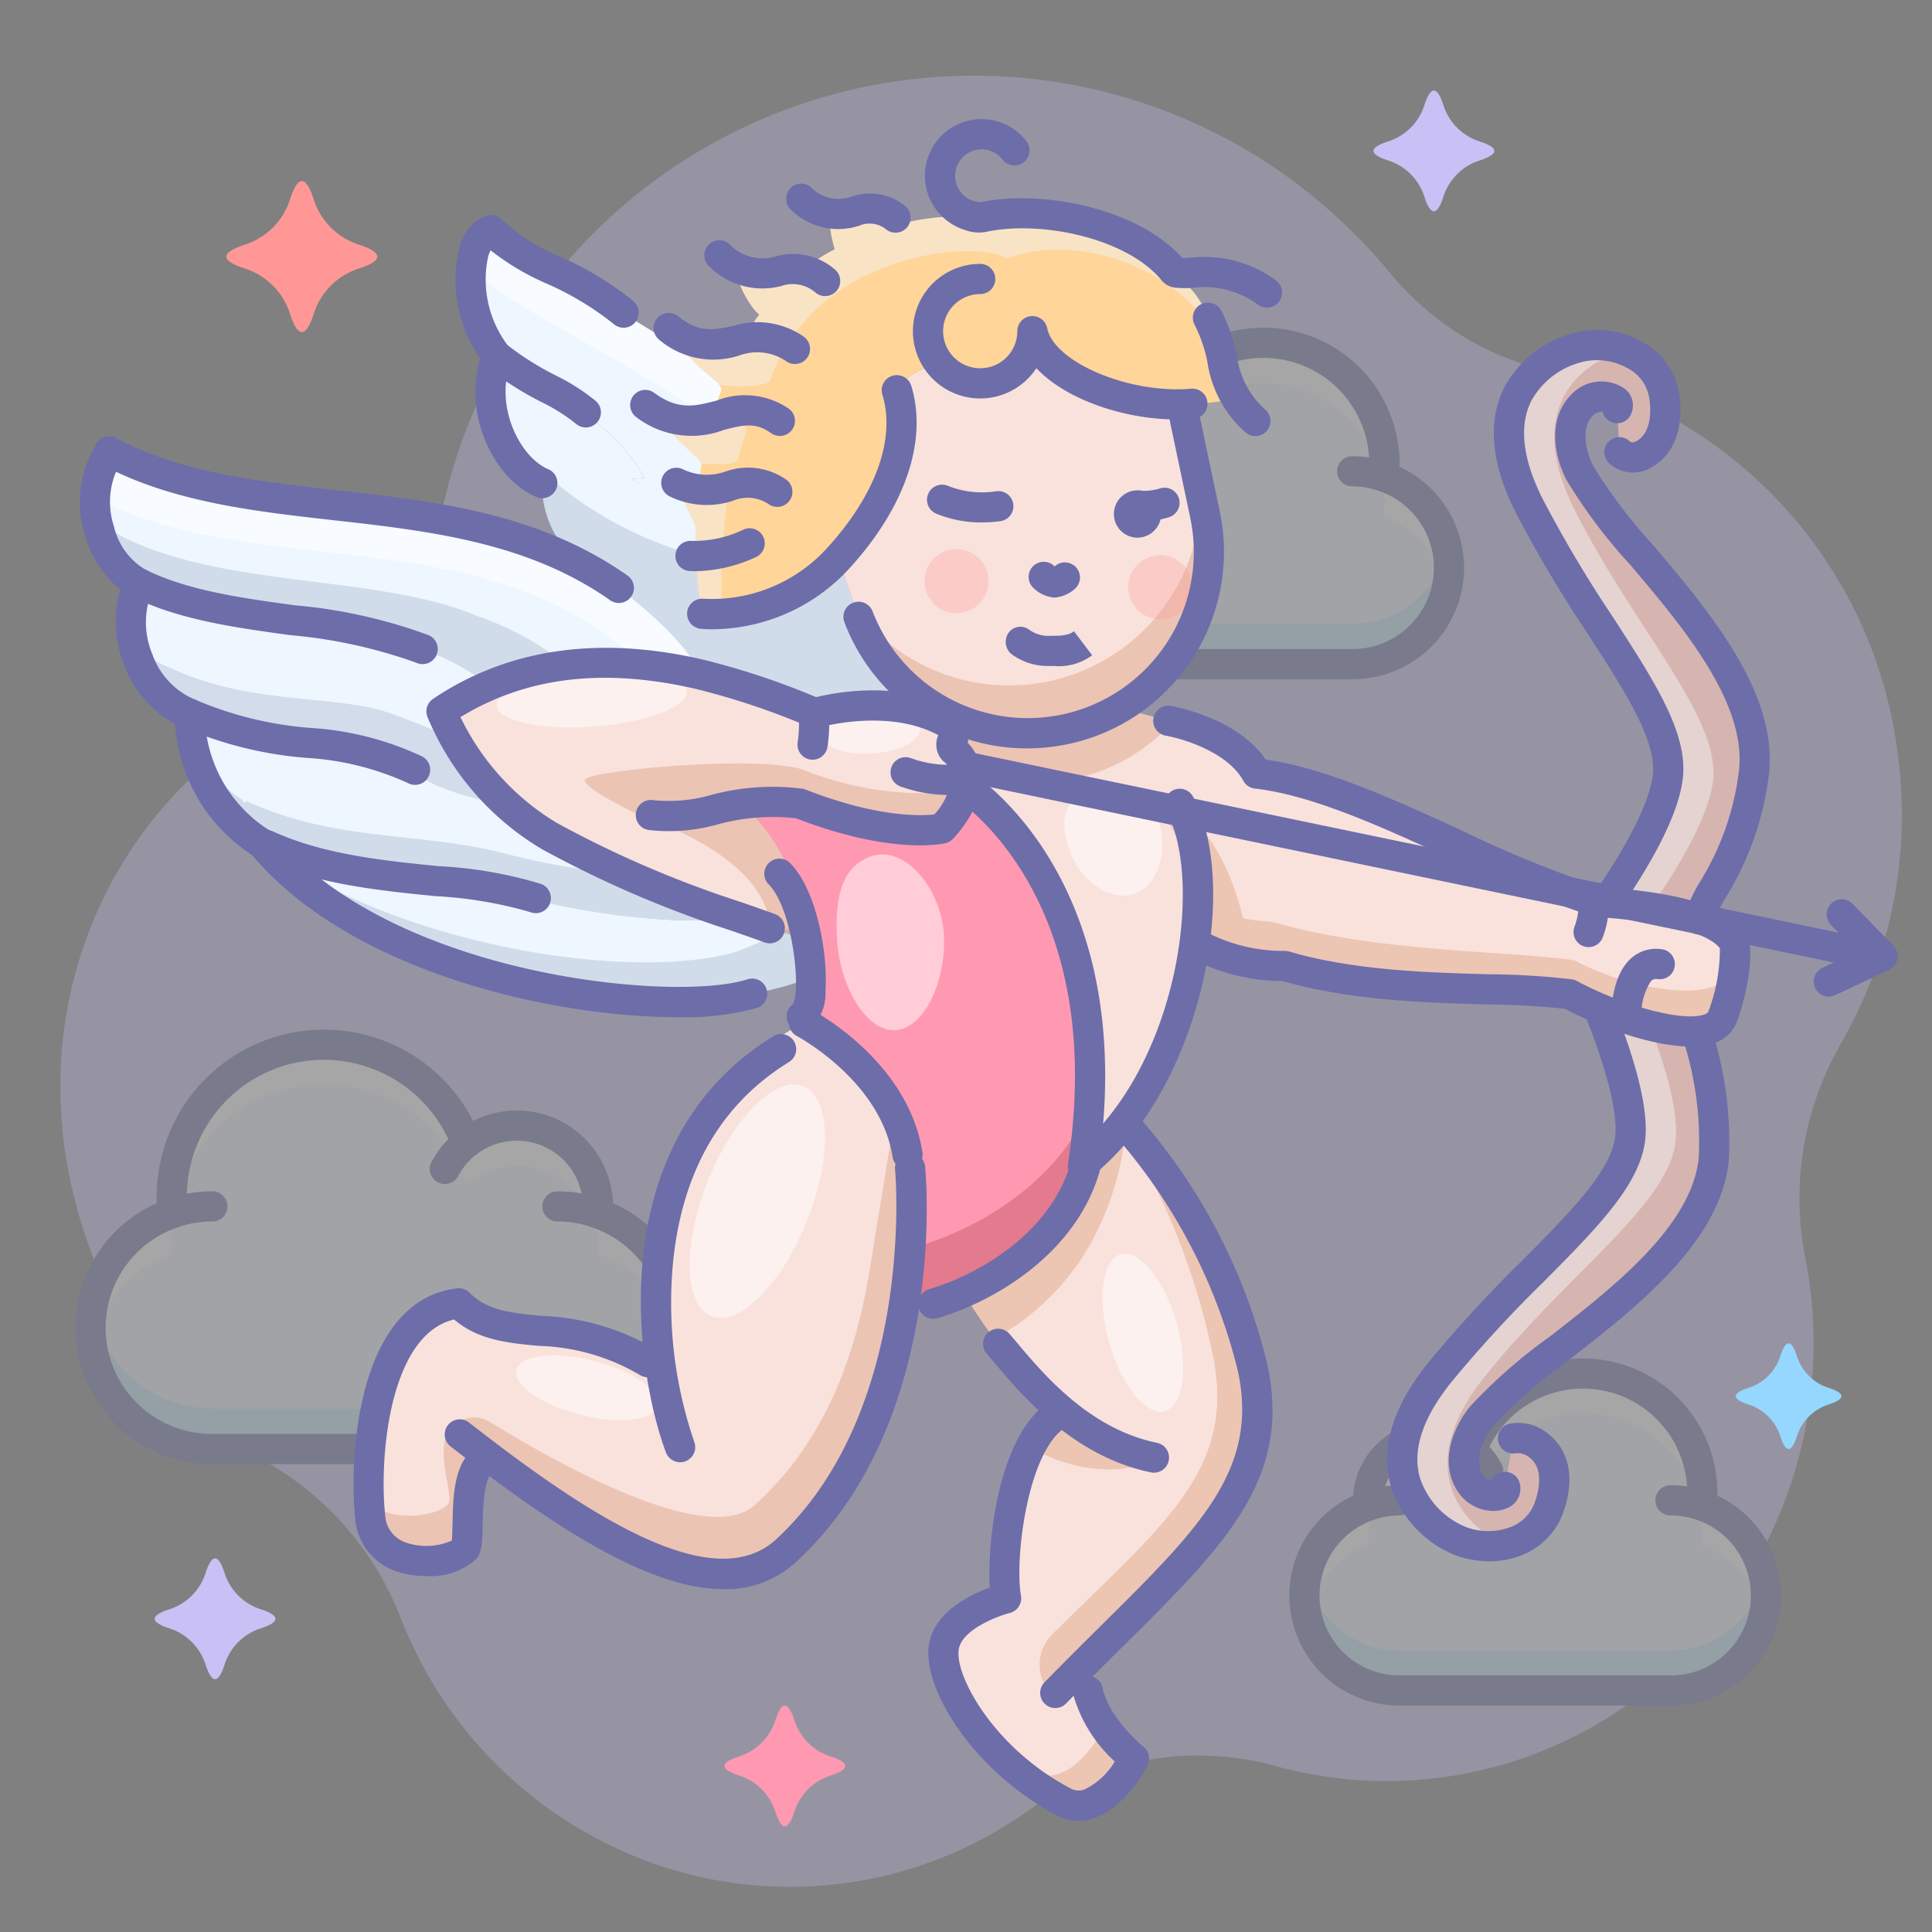<?xml version="1.0" ?><svg data-name="012" height="128" id="_012" viewBox="0 0 128 128" width="128" xmlns="http://www.w3.org/2000/svg"><rect x="0" y="0" width="128" height="128" fill="#808080" stroke="none"/><title/><g style="opacity:0.3"><path d="M125.693,49.663a29.703,29.703,0,0,0-22.945-25.045,19.136,19.136,0,0,1-10.669-6.548A36.508,36.508,0,0,0,83.235,10.331a35.62,35.62,0,0,0-46.365,7.839,37.329,37.329,0,0,0-7.497,15.271A20.928,20.928,0,0,1,18.754,47.114C4.933,54.473-1.992,73.573,10.606,91.497a16.261,16.261,0,0,0,6.199,4.909,20.395,20.395,0,0,1,9.778,10.876,28.005,28.005,0,0,0,17.893,16.566,27.197,27.197,0,0,0,23.703-3.929,19.188,19.188,0,0,1,16.223-2.943,27.692,27.692,0,0,0,24.259-4.654,29.364,29.364,0,0,0,10.911-29.138,20.501,20.501,0,0,1,2.449-14.132A30.45,30.45,0,0,0,125.693,49.663Z" style="fill:#c9c1f5"/><path d="M11.445,80.372a10.082,10.082,0,0,1,19.456-4.637,5.38,5.38,0,0,1,8.72,4.194c0,.155-.01.307-.023.459A8.027,8.027,0,0,1,36.931,96H14.069a8.027,8.027,0,0,1-2.624-15.628Z" style="fill:#eef6ff"/><path d="M14.069,93.321H36.931a8.054,8.054,0,0,0,7.951-6.716A8.024,8.024,0,0,1,36.931,96H14.069a8.026,8.026,0,0,1-7.951-9.396A8.054,8.054,0,0,0,14.069,93.321Z" style="fill:#5cbeff;opacity:0.3"/><path d="M39.597,83.066c.013-.152.023-.304.023-.459a5.38,5.38,0,0,0-8.72-4.194A10.073,10.073,0,0,0,11.445,83.051a8.053,8.053,0,0,0-5.327,6.232,7.952,7.952,0,0,1,5.327-8.911A10.082,10.082,0,0,1,30.901,75.735a5.38,5.38,0,0,1,8.72,4.194c0,.155-.01.307-.023.459a7.95,7.95,0,0,1,5.285,8.896A8.052,8.052,0,0,0,39.597,83.066Z" style="fill:#fff"/><path d="M36.931,97H14.069a9.027,9.027,0,0,1-3.68-17.288c-.007-.149-.011-.301-.011-.452a11.087,11.087,0,0,1,20.964-4.994,6.385,6.385,0,0,1,9.274,5.451A9.026,9.026,0,0,1,36.931,97ZM21.466,70.215a9.076,9.076,0,0,0-9.087,9.045,9.188,9.188,0,0,0,.06,1.003,1.001,1.001,0,0,1-.67,1.056A7.027,7.027,0,0,0,14.069,95H36.931a7.027,7.027,0,0,0,2.337-13.668 1.0 1,0,0,1-.666-1.028c.01-.123.02-.248.02-.375a4.381,4.381,0,0,0-7.101-3.41.999.999,0,0,1-1.556-.432A9.125,9.125,0,0,0,21.466,70.215Z" style="fill:#6d6daa"/><path d="M14.069,79.929a8.088,8.088,0,0,0-2.646.442" style="fill:#eef6ff"/><path d="M11.423,81.371a1,1,0,0,1-.326-1.945,9.087,9.087,0,0,1,2.973-.497,1,1,0,1,1,0,2,7.107,7.107,0,0,0-2.32.388A1.003,1.003,0,0,1,11.423,81.371Z" style="fill:#6d6daa"/><path d="M39.599,80.378a8.087,8.087,0,0,0-2.668-.45" style="fill:#eef6ff"/><path d="M39.599,81.379a1.001,1.001,0,0,1-.33-.056,7.059,7.059,0,0,0-2.338-.395,1,1,0,0,1,0-2,9.062,9.062,0,0,1,2.998.506,1,1,0,0,1-.33,1.944Z" style="fill:#6d6daa"/><path d="M30.936,75.702a5.386,5.386,0,0,0-1.463,1.745" style="fill:#eef6ff"/><path d="M29.472,78.447a1,1,0,0,1-.884-1.466,6.422,6.422,0,0,1,1.735-2.069,1,1,0,0,1,1.227,1.58,4.389,4.389,0,0,0-1.192,1.421A1.0 1,0,0,1,29.472,78.447Z" style="fill:#6d6daa"/><path d="M112.731,99.748a7.904,7.904,0,0,0-15.254-3.636A4.218,4.218,0,0,0,90.641,99.4c0,.121.008.241.018.36A6.293,6.293,0,0,0,92.749,112h17.924a6.294,6.294,0,0,0,2.058-12.252Z" style="fill:#eef6ff"/><path d="M112.731,102.373a7.904,7.904,0,0,0-15.254-3.636,4.218,4.218,0,0,0-6.837,3.288c0,.121.008.241.018.36a6.308,6.308,0,0,0-4.086,4.652,6.253,6.253,0,0,1,4.086-7.277c-.01-.119-.018-.238-.018-.36a4.218,4.218,0,0,1,6.837-3.288,7.897,7.897,0,0,1,15.254,3.636,6.254,6.254,0,0,1,4.119,7.289A6.308,6.308,0,0,0,112.731,102.373Z" style="fill:#fff"/><path d="M92.749,109.375h17.924a6.318,6.318,0,0,0,6.177-4.964A6.236,6.236,0,0,1,117,105.7a6.313,6.313,0,0,1-6.326,6.3H92.749a6.313,6.313,0,0,1-6.326-6.3,6.235,6.235,0,0,1,.149-1.289A6.318,6.318,0,0,0,92.749,109.375Z" style="fill:#5cbeff;opacity:0.3"/><path d="M110.674,113H92.749a7.292,7.292,0,0,1-3.1-13.908,5.225,5.225,0,0,1,7.388-4.418A8.908,8.908,0,0,1,113.782,98.875c0,.073-.001.146-.003.218A7.293,7.293,0,0,1,110.674,113ZM94.858,96.2a3.213,3.213,0,0,0-3.218,3.2c0,.091.007.181.015.27a1,1,0,0,1-.667,1.034A5.293,5.293,0,0,0,92.749,111h17.925a5.294,5.294,0,0,0,1.733-10.307,1.001,1.001,0,0,1-.67-1.055,7.048,7.048,0,0,0,.045-.764,6.908,6.908,0,0,0-13.369-2.411.999.999,0,0,1-1.556.432A3.192,3.192,0,0,0,94.858,96.2Z" style="fill:#6d6daa"/><path d="M110.674,99.4a6.341,6.341,0,0,1,2.075.347" style="fill:#eef6ff"/><path d="M112.749,100.747a.999.999,0,0,1-.326-.055,5.358,5.358,0,0,0-1.749-.292,1,1,0,1,1,0-2,7.333,7.333,0,0,1,2.401.401,1,1,0,0,1-.326,1.945Z" style="fill:#6d6daa"/><path d="M90.658,99.752A6.341,6.341,0,0,1,92.749,99.4" style="fill:#eef6ff"/><path d="M90.658,100.752a1.0 1,0,0,1-.328-1.944,7.332,7.332,0,0,1,2.419-.407,1,1,0,1,1,0,2,5.361,5.361,0,0,0-1.763.296A.986.986,0,0,1,90.658,100.752Z" style="fill:#6d6daa"/><path d="M97.45,96.086a4.222,4.222,0,0,1,1.147,1.368" style="fill:#eef6ff"/><path d="M98.598,98.454a1.0 1,0,0,1-.886-.534,3.259,3.259,0,0,0-.876-1.045.999.999,0,0,1,1.227-1.578,5.174,5.174,0,0,1,1.419,1.691,1,1,0,0,1-.884,1.466Z" style="fill:#6d6daa"/><path d="M91.672,31.578a8.014,8.014,0,0,0-15.465-3.686,4.276,4.276,0,0,0-6.931,3.334c0,.123.008.244.019.365A6.38,6.38,0,0,0,71.414,44h18.172a6.381,6.381,0,0,0,2.086-12.422Z" style="fill:#eef6ff"/><path d="M91.672,34.24a8.014,8.014,0,0,0-15.465-3.686,4.276,4.276,0,0,0-6.931,3.334c0,.123.008.244.019.365a6.395,6.395,0,0,0-4.143,4.716,6.339,6.339,0,0,1,4.143-7.378c-.01-.12-.019-.241-.019-.364a4.276,4.276,0,0,1,6.931-3.334,8.007,8.007,0,0,1,15.465,3.686,6.341,6.341,0,0,1,4.176,7.39A6.396,6.396,0,0,0,91.672,34.24Z" style="fill:#fff"/><path d="M71.414,41.338h18.172a6.405,6.405,0,0,0,6.262-5.032A6.323,6.323,0,0,1,96,37.613,6.401,6.401,0,0,1,89.586,44H71.414A6.401,6.401,0,0,1,65,37.613a6.321,6.321,0,0,1,.151-1.307A6.405,6.405,0,0,0,71.414,41.338Z" style="fill:#5cbeff;opacity:0.3"/><path d="M89.586,45H71.414a7.379,7.379,0,0,1-3.13-14.078,5.282,5.282,0,0,1,7.482-4.47,9.018,9.018,0,0,1,16.958,4.241c0,.077-.001.154-.004.23A7.38,7.38,0,0,1,89.586,45ZM73.552,27.967a3.271,3.271,0,0,0-3.276,3.258c0,.096.008.19.016.284a1.001,1.001,0,0,1-.668,1.025A5.38,5.38,0,0,0,71.414,43H89.586a5.381,5.381,0,0,0,1.762-10.476.999.999,0,0,1-.67-1.056,7.014,7.014,0,0,0-13.535-3.224.999.999,0,0,1-1.556.432A3.251,3.251,0,0,0,73.552,27.967Z" style="fill:#6d6daa"/><path d="M89.586,31.226a6.429,6.429,0,0,1,2.104.351" style="fill:#eef6ff"/><path d="M91.689,32.578a.997.997,0,0,1-.327-.056,5.416,5.416,0,0,0-1.776-.296,1,1,0,1,1,0-2,7.4,7.4,0,0,1,2.431.407,1,1,0,0,1-.327,1.945Z" style="fill:#6d6daa"/><path d="M69.293,31.583a6.428,6.428,0,0,1,2.12-.357" style="fill:#eef6ff"/><path d="M69.293,32.584a1,1,0,0,1-.329-1.945,7.432,7.432,0,0,1,2.45-.413,1,1,0,0,1,0,2,5.432,5.432,0,0,0-1.792.302A.992.992,0,0,1,69.293,32.584Z" style="fill:#6d6daa"/><path d="M76.179,27.866a4.281,4.281,0,0,1,1.163,1.387" style="fill:#eef6ff"/><path d="M77.343,30.253a.999.999,0,0,1-.887-.535,3.278,3.278,0,0,0-.891-1.062A1,1,0,0,1,76.792,27.076a5.306,5.306,0,0,1,1.436,1.712,1,1,0,0,1-.885,1.465Z" style="fill:#6d6daa"/></g><path d="M20.769,13.154a4.623,4.623,0,0,0,3.077,3.077q2.308.769,0,1.538a4.623,4.623,0,0,0-3.077,3.077q-.769,2.308-1.538,0a4.623,4.623,0,0,0-3.077-3.077q-2.308-.769,0-1.538a4.623,4.623,0,0,0,3.077-3.077Q20,10.846,20.769,13.154Z" style="fill:#ff9797"/><path d="M14.865,104.173a3.699,3.699,0,0,0,2.462,2.462q1.846.615,0,1.231a3.699,3.699,0,0,0-2.462,2.462q-.615,1.846-1.231,0a3.699,3.699,0,0,0-2.462-2.462q-1.846-.615,0-1.231a3.699,3.699,0,0,0,2.462-2.462Q14.25,102.327,14.865,104.173Z" style="fill:#c9c1f5"/><path d="M119.038,89.808a3.236,3.236,0,0,0,2.154,2.154q1.615.538,0,1.077a3.236,3.236,0,0,0-2.154,2.154q-.538,1.615-1.077,0a3.236,3.236,0,0,0-2.154-2.154q-1.615-.538,0-1.077a3.236,3.236,0,0,0,2.154-2.154Q118.5,88.192,119.038,89.808Z" style="fill:#96d7ff"/><path d="M95.615,6.923a3.699,3.699,0,0,0,2.462,2.462q1.846.615,0,1.231a3.699,3.699,0,0,0-2.462,2.462q-.615,1.846-1.231,0a3.699,3.699,0,0,0-2.462-2.462q-1.846-.615,0-1.231a3.699,3.699,0,0,0,2.462-2.462Q95,5.077,95.615,6.923Z" style="fill:#c9c1f5"/><path d="M52.615,113.923a3.699,3.699,0,0,0,2.462,2.462q1.846.615,0,1.231a3.699,3.699,0,0,0-2.462,2.462q-.615,1.846-1.231,0a3.699,3.699,0,0,0-2.462-2.462q-1.846-.615,0-1.231a3.699,3.699,0,0,0,2.462-2.462Q52,112.077,52.615,113.923Z" style="fill:#ff99b1"/><path d="M56.88,40.87l-1.34-3.89c-3.42,3.756-8.724-1.266-8.134-4.355a8.377,8.377,0,0,1-5.586-.895l.85-.06c-2.09-4.09-7.47-6.24-9.75-8.09-1.33,3.55.68,7.45,3.01,8.43a6.323,6.323,0,0,0,2.99,5.59l-.02.04A23.477,23.477,0,0,1,41,38.95a25.626,25.626,0,0,1,4.89,4.789c.059.224.17.871.17.871.477.106.932.234,1.391.358A53.418,53.418,0,0,1,54,47.24s4.81-1.42,8.53.53l.23-.44A11.994,11.994,0,0,1,56.88,40.87Z" style="fill:#eef6ff"/><path d="M56.88,40.87l-1.115-3.236q-.568.067-1.145.105a3.937,3.937,0,0,1-4.188-.087,25.934,25.934,0,0,1-6.718-1.646,24.764,24.764,0,0,1-11.011-8.346A6.321,6.321,0,0,0,35.93,32.01a6.323,6.323,0,0,0,2.99,5.59l-.02.04A23.477,23.477,0,0,1,41,38.95a25.626,25.626,0,0,1,4.89,4.789c.059.224.17.871.17.871.477.106.932.234,1.391.358A53.418,53.418,0,0,1,54,47.24s4.81-1.42,8.53.53l.23-.44A11.994,11.994,0,0,1,56.88,40.87Z" style="fill:#2c4b75;opacity:0.15"/><path d="M78.16,53.26c1.19,2.23,1.51,5.75.96,9.52a25.263,25.263,0,0,1-5,11.98A16.666,16.666,0,0,1,72,76.92c-.03.12-.06.25-.09.37l-.16-.04C74.38,59.88,65,53,64.62,52.62l-.72-.16a2.453,2.453,0,0,0-.53-2.58l.13-4.317a11.094,11.094,0,0,0,9.375-.25L74.75,48.38A10.635,10.635,0,0,1,78.16,53.26Z" style="fill:#f9e2dc"/><path d="M76.721,54.323c.701,1.838.097,4.266-1.502,4.876s-3.59-.829-4.291-2.667-.578-3.169.823-4.097C73.469,51.298,76.02,52.485,76.721,54.323Z" style="fill:#fff;opacity:0.5"/><path d="M34.3,53.94a17.605,17.605,0,0,1-5.05-6.81,18.813,18.813,0,0,1,3.13-1.7,22.178,22.178,0,0,1,13.68-.82q1.08.24,2.1.54c1.45.42,2.81.89,4.05,1.37.63.25,1.23.49,1.79.72,0,0,5.38-1.59,9.17.9.36.23-.39,1.23-.03,1.53.08.07.16.14.23.21a2.453,2.453,0,0,1,.53,2.58,7.048,7.048,0,0,1-1.49,2.43s-3.21.78-9.41-1.65a12.379,12.379,0,0,0-3.77.03l.02.11c2.59,2.2,3.87,5.76,4.3,8.74l-.38.05L51,61.5c-.77-.28-1.64-.58-2.61-.92a70.336,70.336,0,0,1-12.01-5.2A14.439,14.439,0,0,1,34.3,53.94Z" style="fill:#f9e2dc"/><ellipse cx="39.201" cy="46.268" rx="6.317" ry="1.874" style="fill:#fff;opacity:0.5" transform="translate(-3.343 3.054) rotate(-4.279)"/><ellipse cx="57.729" cy="48.548" rx="3.218" ry="1.407" style="fill:#fff;opacity:0.5" transform="matrix(0.997, -0.075, 0.075, 0.997, -3.462, 4.443)"/><path d="M32.17,96.35l-.28.52c-1.33,1.23-.66,5.23-1.1,5.78-.81,1-5.86,1.66-6.27-2.19-.41-3.84.13-13.43,5.88-14.11,2.85,2.91,7.37.67,12.48,3.87l.89-.11c-.84-7.07.25-17.47,9.48-22.36,0,0,6,3.13,6.87,8.75l.18.91a40.873,40.873,0,0,1-.47,9.48c-.86,5.16-2.92,11.38-7.73,15.83C47.65,106.83,39.75,102.1,32.17,96.35Z" style="fill:#f9e2dc"/><ellipse cx="38.89" cy="91.943" rx="1.84" ry="4.831" style="fill:#fff;opacity:0.5" transform="translate(-59.776 107.139) rotate(-75.829)"/><path d="M100.247,95.297a2.147,2.147,0,0,1,1.779.547c1.014.828,1.206,2.288.625,3.961-.852,2.456-3.603,3.12-5.874,2.303-1.807-.65-6.845-4.334-1.44-11.115s12.238-11.438,12.673-15.622c.318-3.061-1.905-8.344-3.12-10.959a2.861,2.861,0,0,1,.304-2.93c1.727-2.309,4.988-7.023,5.306-10.084.435-4.184-5.296-10.145-9.192-17.892s1.792-10.317,3.694-10.582c2.391-.333,4.946.882,5.275,3.461.224,1.756-.264,3.146-1.426,3.748a1.393,1.393,0,0,1-1.554-.161l-.157-2.928c.341-.666-1.27-1.179-2.232-.295-1.324,1.219-.911,3.296-.241,4.586,2.492,4.801,12.302,12.472,11.543,19.774a19.237,19.237,0,0,1-2.783,7.919,11.135,11.135,0,0,0-.984,9.478,19.237,19.237,0,0,1,1.096,8.322c-.758,7.302-11.935,12.794-15.361,16.98-.921,1.125-1.752,3.073-.706,4.538.759,1.063,2.442.892,2.244.17Z" style="fill:#d6b5b0"/><g style="opacity:0.5"><path d="M98.337,91.242c5.405-6.781,12.238-11.438,12.673-15.622.318-3.061-1.905-8.344-3.12-10.959a2.861,2.861,0,0,1,.304-2.93C109.921,59.422,113.182,54.708,113.5,51.647c.434-4.184-5.296-10.145-9.192-17.892-3.719-7.396,1.289-10.068,3.406-10.526a5.464,5.464,0,0,0-2.712-.306c-1.902.265-7.589,2.834-3.694,10.582,3.896,7.747,9.626,13.709,9.192,17.892-.318,3.061-3.579,7.775-5.306,10.084a2.861,2.861,0,0,0-.304,2.93c1.216,2.615,3.438,7.899,3.12,10.959-.435,4.184-7.268,8.84-12.673,15.622s-.366,10.465,1.44,11.115a5.41,5.41,0,0,0,2.904.212C97.803,101.58,93.023,97.909,98.337,91.242Z" style="fill:#f1f2f2"/></g><path d="M114.8,62.3c.5.7-.242,4.218-.742,5.198-.95,1.9-6.591.234-10.061-1.626C100.017,65.262,91.88,65.98,85.12,64a12.093,12.093,0,0,1-5.39-1.22h-.61c.55-3.77-.433-6.343-2.308-9.28-2.343-3.67-9.187-6.562-9.187-6.562.33-.22.825-.125,1.125-.375l3.062-.312L77.38,47.75s4.36.73,5.87,3.5c6.77.77,16.09,6.3,23,9C108.19,59.65,113.32,60.21,114.8,62.3Z" style="fill:#f9e2dc"/><path d="M77.695,47.814C77.501,47.771,77.38,47.75,77.38,47.75l-3.61-.972-.896-1.465a11.094,11.094,0,0,1-9.375.25L63.37,49.88a2.348,2.348,0,0,1,.566.917,11.996,11.996,0,0,0,4.821,1.033,12.367,12.367,0,0,0,2.48-.26A11.935,11.935,0,0,0,77.695,47.814Z" style="fill:#cc7e54;opacity:0.3"/><path d="M53,53.24c6.2,2.43,9.41,1.65,9.41,1.65A7.049,7.049,0,0,0,63.9,52.46c.008-.027.013-.054.021-.081a21.359,21.359,0,0,1-10.546-1.317c-2.601-1.12-14.5-.021-14.625.604s4,2.521,4,2.521S50.812,56.708,51,61.5l2.17.67.38-.05c-.43-2.98-1.71-6.54-4.3-8.74l-.02-.11A12.38,12.38,0,0,1,53,53.24Z" style="fill:#cc7e54;opacity:0.3"/><g style="opacity:0.3"><path d="M114.578,64.521c-.994,1.988-6.635,1.049-10.266-.896-4.164-.638-12.99-.491-20.062-2.562a13.005,13.005,0,0,1-5.03-1.233,12.816,12.816,0,0,1-.1,2.951h.61A12.093,12.093,0,0,0,85.12,64c6.76,1.98,14.897,1.262,18.877,1.872,3.47,1.86,9.111,3.526,10.061,1.626a13.291,13.291,0,0,0,.899-4.028A6.477,6.477,0,0,1,114.578,64.521Z" style="fill:#cc7e54"/><path d="M76.708,53.208a.552.552,0,0,0-.072.048c.057.082.123.162.176.244,1.875,2.938,2.857,5.51,2.308,9.28h.61a12.089,12.089,0,0,0,3.194,1.03C81.51,53.704,76.931,53.116,76.708,53.208Z" style="fill:#cc7e54"/></g><path d="M106.518,60.638a.999.999,0,0,1-.822-1.567c2.279-3.312,3.633-6.073,3.81-7.777.236-2.27-1.875-5.533-4.319-9.311a85.549,85.549,0,0,1-4.771-8.029c-1.657-3.295-1.893-6.12-.699-8.394a7.349,7.349,0,0,1,5.148-3.627,6.121,6.121,0,0,1,4.558,1.106,4.717,4.717,0,0,1,1.848,3.218c.284,2.234-.43,3.97-1.958,4.762a2.346,2.346,0,0,1-2.693-.314,1,1,0,1,1,1.357-1.469c.147.136.393.02.395.019,1.073-.556.997-2.104.915-2.745a2.72,2.72,0,0,0-1.078-1.882,4.193,4.193,0,0,0-3.067-.715,5.316,5.316,0,0,0-3.652,2.576c-.877,1.671-.637,3.88.715,6.566a84.164,84.164,0,0,0,4.662,7.841c2.76,4.264,4.939,7.633,4.631,10.604-.218,2.09-1.615,5.019-4.153,8.704A.997.997,0,0,1,106.518,60.638Z" style="fill:#6d6daa"/><path d="M98.663,103.441a6.607,6.607,0,0,1-2.224-.393,7.354,7.354,0,0,1-4.293-4.608c-.7-2.472.109-5.188,2.408-8.071a85.679,85.679,0,0,1,6.318-6.876c3.169-3.196,5.906-5.956,6.142-8.227.16-1.535-.552-4.384-2.006-8.021a1,1,0,1,1,1.857-.742c1.617,4.047,2.337,7.064,2.138,8.97-.309,2.972-3.134,5.82-6.711,9.428a83.852,83.852,0,0,0-6.174,6.714c-1.874,2.352-2.563,4.464-2.049,6.279a5.319,5.319,0,0,0,3.046,3.272,4.182,4.182,0,0,0,3.149-.07,2.721,2.721,0,0,0,1.44-1.62c.212-.61.605-2.109-.312-2.858a1.241,1.241,0,0,0-.959-.339,1,1,0,1,1-.377-1.965,3.105,3.105,0,0,1,2.601.755c1.334,1.089,1.676,2.934.937,5.062a4.716,4.716,0,0,1-2.468,2.77A5.709,5.709,0,0,1,98.663,103.441Z" style="fill:#6d6daa"/><path d="M98.94,100.102a2.822,2.822,0,0,1-2.282-1.176c-1.361-1.909-.448-4.292.747-5.753a34.765,34.765,0,0,1,5.285-4.631c4.181-3.251,9.385-7.296,9.854-11.818a21.978,21.978,0,0,0-1.055-7.918,1,1,0,1,1,1.908-.602,24.093,24.093,0,0,1,1.137,8.727c-.558,5.37-6.135,9.706-10.616,13.19a34.396,34.396,0,0,0-4.966,4.319c-.561.686-1.422,2.263-.665,3.323a.835.835,0,0,0,.525.323,1,1,0,0,1,1.869.164,1.394,1.394,0,0,1-.797,1.653A2.213,2.213,0,0,1,98.94,100.102Z" style="fill:#6d6daa"/><path d="M112.583,61.917a1.001,1.001,0,0,1-.944-1.328,9.517,9.517,0,0,1,.934-2.081,18.077,18.077,0,0,0,2.644-7.504c.47-4.521-3.79-9.548-7.214-13.588a34.771,34.771,0,0,1-4.222-5.622c-.869-1.675-1.273-4.195.452-5.783a2.728,2.728,0,0,1,3.357-.295,1.395,1.395,0,0,1,.441,1.781,1,1,0,0,1-1.863-.222.868.868,0,0,0-.582.208c-.958.882-.438,2.603-.03,3.39a34.368,34.368,0,0,0,3.973,5.25c3.669,4.33,8.234,9.718,7.678,15.087a20.064,20.064,0,0,1-2.923,8.334,7.704,7.704,0,0,0-.756,1.699A1.0 1,0,0,1,112.583,61.917Z" style="fill:#6d6daa"/><path d="M48.727,25.983l-.632,1.425c-.99,1.95-.642,3.275-1.002,5.185A7.506,7.506,0,0,1,41.82,31.73l.85-.06c-2.09-4.09-7.47-6.24-9.75-8.09-2.53-3.31-2.05-7.81-.4-8.34C35.213,17.99,43.765,21.382,48.727,25.983Z" style="fill:#eef6ff"/><path d="M31.3,17.823c2.723,2.781,10.681,6.138,16.411,10.515a6.817,6.817,0,0,1,.385-.93l.631-1.425C43.765,21.382,35.213,17.99,32.52,15.24c-.74.238-1.241,1.276-1.344,2.644A1.296,1.296,0,0,1,31.3,17.823Z" style="fill:#fff;opacity:0.6"/><path d="M78.5,27.76l1.34,6.34a12.018,12.018,0,0,1-9.27,14.22,12.366,12.366,0,0,1-2.48.26,12.013,12.013,0,0,1-11.21-7.71l-1.34-3.89c3.88-4.25,4.75-8.25,3.88-11.13A3.485,3.485,0,0,1,62,24.25l.27-.11a3.46,3.46,0,0,0,6.13-2.2c.58,2.85,5.79,5.01,10.08,4.84Z" style="fill:#f9e2dc"/><path d="M79.84,34.1l-.262-1.241a12.741,12.741,0,0,1-10.092,12.278,13.111,13.111,0,0,1-2.63.276,12.743,12.743,0,0,1-10.151-5.049L56.88,40.87a12.013,12.013,0,0,0,11.21,7.71,12.369,12.369,0,0,0,2.48-.26A12.018,12.018,0,0,0,79.84,34.1Z" style="fill:#cc7e54;opacity:0.3"/><path d="M81.75,26.42a13.928,13.928,0,0,1-2.75.33,4.405,4.405,0,0,1-.52.03c-4.29.17-9.5-1.99-10.08-4.84a3.46,3.46,0,0,1-6.13,2.2l-.27.11a3.485,3.485,0,0,0-2.58,1.6c.87,2.88,0,6.88-3.88,11.13a11.365,11.365,0,0,1-9.01,3.68,16.042,16.042,0,0,1-.27-1.75,28.328,28.328,0,0,1-.16-3.878c.011-.44-1.228-2.399-1.194-2.876.029-.405,1.329.676,1.379.247.075-.647.054-.9.184-1.591.087-.467-1.688-1.375-2.562-3,1.031.25,3.201.309,3.326-.121a13.694,13.694,0,0,1,.539-1.798c.249-.624-2.237-1.606-2.743-3.428a6.161,6.161,0,0,0,4.312.034,6.614,6.614,0,0,1,.972-1.655c-.875-.688-1.863-3.068-1.375-2.875,1.5.594,2.844-.375,4.188.031a9.591,9.591,0,0,1,2.174-1.477c-.299-1.179-.549-2.068.232-2.335,3.417-1.167,3.42.819,4.017.671A16.83,16.83,0,0,1,64.17,14.33l.02-.06a2.963,2.963,0,0,0,.85.13c4.04-.9,10.21.48,12.69,3.54a.448.448,0,0,0,.31.13l-.04.26a5.755,5.755,0,0,1,2.03,2.72,10.527,10.527,0,0,1,.94,2.69,8.461,8.461,0,0,0,.91,2.6Z" style="fill:#ffd599"/><g style="opacity:0.5"><path d="M47.635,25.481c1.565.302,3.295-.01,3.372-.232C54,16.583,64.917,15.833,66.707,17.15c4.46-1.733,10.21.48,12.69,3.54a.447.447,0,0,0,.31.13l-.04.26a5.858,5.858,0,0,1,.592.506C80.18,21.408,80.12,21.226,80.03,21.05A5.755,5.755,0,0,0,78,18.33l.04-.26a.448.448,0,0,1-.31-.13C75.25,14.88,69.08,13.5,65.04,14.4a2.963,2.963,0,0,1-.85-.13l-.02.06a16.831,16.831,0,0,0-4.622.529c-.597.148-.6-1.838-4.017-.671-.781.267-.531,1.156-.232,2.335A9.591,9.591,0,0,0,53.125,18c-1.344-.406-2.688.562-4.188-.031-.488-.193.5,2.188,1.375,2.875a6.612,6.612,0,0,0-.972,1.655,6.161,6.161,0,0,1-4.312-.034C45.435,23.93,47.119,24.851,47.635,25.481Z" style="fill:#f1f2f2"/><path d="M46.441,30.701c1.065.111,2.362.07,2.458-.259a13.684,13.684,0,0,1,.539-1.798c.177-.443-1.023-1.068-1.916-2.044-.096.328-.139.577-.29,1.093-.125.43-2.294.371-3.326.121C44.719,29.322,46.289,30.207,46.441,30.701Z" style="fill:#f1f2f2"/><path d="M48.136,33.562c.07-.35-.917-.949-1.781-1.912-.019.222-.033.441-.069.753-.049.428-1.349-.653-1.379-.247-.035.477,1.205,2.435,1.194,2.875A28.344,28.344,0,0,0,46.26,38.91a16.038,16.038,0,0,0,.27,1.75,8.239,8.239,0,0,0,1.307.003A41.664,41.664,0,0,1,48.136,33.562Z" style="fill:#f1f2f2"/></g><path d="M70.62,111.44l1.45.56c.48,2.42,3.07,4.52,3.07,4.52s-2.18,4.17-4.68,2.85c-5.47-2.87-8.38-8.2-7.9-10.38s4.1-3.1,4.1-3.1c-.44-2.44.3-10.16,3.36-12.15l.27-.32a34.619,34.619,0,0,1-4.16-4.39A32.977,32.977,0,0,1,64,85.92l-.13-.3c3.65-1.6,6.96-4.51,8.04-8.33.03-.12.06-.25.09-.37a16.666,16.666,0,0,0,2.12-2.16l.83.19a37.818,37.818,0,0,1,8.04,15.67C84.74,98.71,78.89,103.04,70.62,111.44Z" style="fill:#f9e2dc"/><g style="opacity:0.3"><path d="M73.14,114.52S70.96,118.69,68.46,117.37a17.396,17.396,0,0,1-3.2-2.177A17.537,17.537,0,0,0,70.46,119.37c2.5,1.32,4.68-2.85,4.68-2.85Z" style="fill:#cc7e54"/><path d="M70.62,111.44c8.27-8.4,14.12-12.73,12.37-20.82a37.817,37.817,0,0,0-8.04-15.67l-.476-.109a46.879,46.879,0,0,1,5.942,15.242c1.368,7.427-3.423,10.982-10.696,18.192a2.843,2.843,0,0,0,.112,4.141h0Z" style="fill:#cc7e54"/><path d="M70.083,93.542s4.083,3.125,6.375,3.208c-1.208.542-4.125,1.333-8.125-.792A3.478,3.478,0,0,1,70.083,93.542Z" style="fill:#cc7e54"/><path d="M74.565,74.862,74.12,74.76A16.669,16.669,0,0,1,72,76.92c-.03.12-.06.25-.09.37C70.83,81.11,67.52,84.02,63.87,85.62l.13.3a25.388,25.388,0,0,0,1.882,2.777A16.601,16.601,0,0,0,71.583,83.5,18.995,18.995,0,0,0,74.565,74.862Z" style="fill:#cc7e54"/></g><path d="M53.74,64.76a15.903,15.903,0,0,0-.19-2.64c-.43-2.98-1.71-6.54-4.3-8.74l-.02-.11A12.379,12.379,0,0,1,53,53.24c6.2,2.43,9.41,1.65,9.41,1.65a7.048,7.048,0,0,0,1.49-2.43l.72.16c.38.38,9.76,7.26,7.13,24.63l.16.04c-1.08,3.82-4.39,6.73-8.04,8.33a18.002,18.002,0,0,1-2.04.76L60,86.92l-.17-.03a40.873,40.873,0,0,0,.47-9.48l-.18-.91c-.87-5.62-6.87-8.75-6.87-8.75l-.13-.41C53.48,67.07,53.71,66.1,53.74,64.76Z" style="fill:#ff99b1"/><g style="opacity:0.2"><path d="M72.146,73.419c-1.639,3.737-5.113,6.599-8.902,8.26a21.172,21.172,0,0,1-2.4.894l-.546.161c-.081,1.251-.223,2.656-.469,4.156L60,86.92l1.83-.54A18.015,18.015,0,0,0,63.87,85.62c3.65-1.6,6.96-4.51,8.04-8.33L71.75,77.25C71.953,75.909,72.077,74.637,72.146,73.419Z" style="fill:#750000"/></g><path d="M60.3,77.41,60.12,76.5a9.563,9.563,0,0,0-1.15-3.23c.014.078.037.151.05.23l.18.91s-.747,4.623-1.617,9.923c-.86,5.16-2.721,10.994-7.583,15.387-2.557,2.31-9.904-.829-17.566-5.521a1.977,1.977,0,0,0-2.476.342h0c-1.33,1.23.172,4.558-.268,5.108-.609.751-3.61,1.31-5.239-.091.018.324.04.63.069.901.41,3.85,5.46,3.19,6.27,2.19.44-.55-.23-4.55,1.1-5.78l.28-.52C39.75,102.1,47.65,106.83,52.1,102.72c4.81-4.45,6.87-10.67,7.73-15.83A40.881,40.881,0,0,0,60.3,77.41Z" style="fill:#cc7e54;opacity:0.3"/><path d="M53.55,62.12a15.903,15.903,0,0,1,.19,2.64,21.174,21.174,0,0,1-3.91,1.07c-7.497,2.087-25.247-1.33-32.31-9.71l.17-.12c6,2.75,12,1.97,17.81,3.5,4.75,1.25,10.33,1.83,12.83,1.25l.06-.17c.97.34,1.84.64,2.61.92l2.17.67Z" style="fill:#eef6ff"/><path d="M53.55,62.12l-.133-1.203a38.079,38.079,0,0,1-4.655,2.145c-6.942,2.002-22.151-.342-31.1-6.783,7.153,8.263,24.719,11.625,32.168,9.552A21.179,21.179,0,0,0,53.74,64.76,15.912,15.912,0,0,0,53.55,62.12Z" style="fill:#2c4b75;opacity:0.15"/><path d="M48.39,60.58l-.06.17c-2.5.58-8.663,0-13.413-1.25C29.107,57.97,23.69,58.75,17.69,56l-.17.12c-.06-.08-.11-.16-.16-.24a10.158,10.158,0,0,1-4.79-8.6c5.24,2.52,10.097,1.72,14.1,3.39,3.001,1.252,6.08,2.19,7.63,3.27a14.439,14.439,0,0,0,2.08,1.44A70.336,70.336,0,0,0,48.39,60.58Z" style="fill:#eef6ff"/><path d="M41.475,57.923a48.702,48.702,0,0,1-7.891-1.34c-5.81-1.53-11.227-.75-17.227-3.5l-.17.12c-.06-.08-.11-.16-.16-.24a10.872,10.872,0,0,1-3.07-2.994A10.219,10.219,0,0,0,17.36,55.88c.05.08.1.16.16.24l.17-.12c6,2.75,11.417,1.97,17.227,3.5,4.75,1.25,10.913,1.83,13.413,1.25l.06-.17C46.394,59.882,44.017,59.037,41.475,57.923Z" style="fill:#2c4b75;opacity:0.15"/><path d="M46.17,44.17l-.11.44a22.178,22.178,0,0,0-13.68.82l-.05-.1A16.215,16.215,0,0,0,28,43c-5.17-2.26-13.24-1.61-18.79-4.36-2.16-.91-4.17-5.44-1.95-8.72,9.21,4.9,21.59,2.16,31.64,7.72A23.5,23.5,0,0,1,41,38.95S44.67,41.67,46.17,44.17Z" style="fill:#eef6ff"/><path d="M37.053,43.752l-.063-.123a20.038,20.038,0,0,0-5.381-2.822c-6.418-2.724-16.382-1.815-23.276-5.139A4.98,4.98,0,0,1,6.348,33.987C6.615,36.151,7.882,38.081,9.21,38.64,14.76,41.39,22.83,40.74,28,43a16.216,16.216,0,0,1,4.33,2.33l.05.1C37.02,43.46,39.467,42.696,37.053,43.752Z" style="fill:#2c4b75;opacity:0.15"/><path d="M41,38.95a23.477,23.477,0,0,0-2.1-1.31C28.85,32.08,16.47,34.82,7.26,29.92a5.737,5.737,0,0,0-.966,3.309c.046-.075.082-.152.132-.226,9.21,4.9,21.59,2.16,31.64,7.72a23.524,23.524,0,0,1,2.1,1.31s1.129.838,2.391,2.01a29.437,29.437,0,0,1,3.502.567l.11-.44C44.67,41.67,41,38.95,41,38.95Z" style="fill:#fff;opacity:0.6"/><path d="M32.33,45.33l.05.1a18.813,18.813,0,0,0-3.13,1.7,17.605,17.605,0,0,0,5.05,6.81c-1.55-1.08-4.883-1.023-7.63-3.27-4.003-1.753-8.86-.87-14.1-3.39-3.34-1.24-4.78-5.8-3.36-8.64C14.76,41.39,22.83,40.74,28,43A16.215,16.215,0,0,1,32.33,45.33Z" style="fill:#eef6ff"/><g style="opacity:0.15"><path d="M30.143,48.969c-1.161-.513-2.5-1.052-4.06-1.636-3.719-1.392-9.355-.52-14.838-3.1a5.709,5.709,0,0,1-2.438-1.761A6.34,6.34,0,0,0,12.57,47.28c5.24,2.52,10.097,1.637,14.1,3.39C29.417,52.917,32.75,52.86,34.3,53.94A17.73,17.73,0,0,1,30.143,48.969Z" style="fill:#2c4b75"/></g><path d="M69.854,39.591l-.032-0a2.245,2.245,0,0,1-1.352-.636,1,1,0,0,1,1.36-1.467.447.447,0,0,0,.041.035c.015-.011.029-.022.042-.032a1,1,0,0,1,1.288,1.53A2.261,2.261,0,0,1,69.854,39.591Z" style="fill:#6d6daa"/><path d="M69.832,44.124c-.071,0-.146-.001-.221-.003a4.074,4.074,0,0,1-2.494-.71,1.044,1.044,0,0,1-.346-1.408.96.96,0,0,1,1.341-.332l.139.093a2.177,2.177,0,0,0,1.408.358c1.055.021,1.309-.165,1.492-.303l1.208,1.595A3.709,3.709,0,0,1,69.832,44.124Z" style="fill:#6d6daa"/><path d="M75.341,35.605l-.04-0a1.532,1.532,0,0,1,.038-3.063l.036 0a1.532,1.532,0,0,1-.034,3.063Zm-.471-1.542a.469.469,0,0,0,.456.479.445.445,0,0,0,.48-.457.468.468,0,0,0-.457-.479.449.449,0,0,0-.334.129.471.471,0,0,0-.146.328Z" style="fill:#6d6daa"/><circle cx="75.364" cy="34.052" r="1.566" style="fill:#6d6daa" transform="translate(39.517 108.579) rotate(-88.628)"/><circle cx="63.371" cy="38.506" r="2.127" style="fill:#ff9797;opacity:0.3" transform="translate(23.359 100.937) rotate(-88.628)"/><circle cx="76.871" cy="38.906" r="2.127" style="fill:#ff9797;opacity:0.3" transform="translate(36.136 114.824) rotate(-88.628)"/><path d="M53.118,68.339A1,1,0,0,1,52.513,66.542c.58-.8.039-6.326-1.595-7.96A1.0 1,0,0,1,52.332,57.168c1.795,1.794,2.523,6.064,2.359,8.456a3.289,3.289,0,0,1-.97,2.512A.999.999,0,0,1,53.118,68.339Z" style="fill:#6d6daa"/><path d="M47.948,105.289c-5.105.001-11.635-4.418-18.124-9.483a1.0 1,0,0,1,1.23-1.576c7.708,6.016,16.156,11.642,20.369,7.752,9.278-8.569,7.896-24.315,7.881-24.474a1.0 1,0,1,1,1.99-.189c.065.686,1.484,16.898-8.514,26.132A6.859,6.859,0,0,1,47.948,105.289Z" style="fill:#6d6daa"/><path d="M76.456,97.57a1.022,1.022,0,0,1-.202-.021c-5.149-1.058-8.575-5.129-10.416-7.315l-.465-.549a1.0 1,0,1,1,1.516-1.305l.479.565c1.803,2.142,4.819,5.727,9.288,6.645a1,1,0,0,1-.2,1.979Z" style="fill:#6d6daa"/><path d="M71.464,120.627a3.134,3.134,0,0,1-1.469-.371c-5.522-2.902-9.059-8.556-8.415-11.481.448-2.04,2.718-3.131,3.995-3.591-.191-3.161.637-10.162,3.904-12.279A1.0 1,0,1,1,70.567,94.582c-2.5,1.62-3.355,8.733-2.926,11.135a1.002,1.002,0,0,1-.738,1.146c-.785.2-3.089,1.062-3.37,2.342-.365,1.661,2.229,6.568,7.393,9.282a1.12,1.12,0,0,0,.897.083,4.762,4.762,0,0,0,2.033-1.867,9.511,9.511,0,0,1-2.771-4.502 1.0 1,0,0,1,1.961-.391c.403,2.022,2.698,3.911,2.722,3.93a1.001,1.001,0,0,1,.257,1.238c-.151.29-1.536,2.854-3.605,3.5A3.185,3.185,0,0,1,71.464,120.627Z" style="fill:#6d6daa"/><path d="M69.915,113.161a1,1,0,0,1-.717-1.697c1.334-1.373,2.611-2.638,3.812-3.826C79.5,101.211,83.417,97.331,82.013,90.835a36.994,36.994,0,0,0-7.798-15.213,1,1,0,0,1,1.477-1.35,38.486,38.486,0,0,1,8.276,16.141c1.636,7.567-2.814,11.975-9.551,18.646-1.191,1.18-2.46,2.436-3.785,3.8A.997.997,0,0,1,69.915,113.161Z" style="fill:#6d6daa"/><path d="M45.06,96.879a.999.999,0,0,1-.934-.643c-1.866-4.874-4.565-20.402,7.1-27.578a1,1,0,1,1,1.049,1.703c-4.443,2.733-7.022,7.132-7.664,13.072a28.45,28.45,0,0,0,1.383,12.088,1,1,0,0,1-.934,1.357Z" style="fill:#6d6daa"/><path d="M28.229,104.418a6.075,6.075,0,0,1-1.698-.231,4.018,4.018,0,0,1-3.003-3.619c-.392-3.691.011-14.41,6.757-15.212a1.001,1.001,0,0,1,.832.293c1.16,1.183,2.735,1.335,4.729,1.527a16.074,16.074,0,0,1,7.566,2.202 1.0 1,0,1,1-1.062,1.693A14.011,14.011,0,0,0,35.652,89.166c-2.036-.196-3.969-.383-5.567-1.747-4.323,1.024-4.963,9.217-4.569,12.938a2.027,2.027,0,0,0,1.387,1.847,4.229,4.229,0,0,0,3.027-.132c.031-.254.042-.747.05-1.124.034-1.668.078-3.743,1.237-4.809a1,1,0,1,1,1.354,1.473c-.531.488-.57,2.367-.592,3.378-.023,1.136-.037,1.821-.415,2.288A4.53,4.53,0,0,1,28.229,104.418Z" style="fill:#6d6daa"/><path d="M111.987,69.337c-2.571,0-6.126-1.357-8.304-2.498a51.239,51.239,0,0,0-5.125-.291c-4.051-.114-9.084-.255-13.585-1.551a12.923,12.923,0,0,1-5.67-1.316 1.0 1,0,0,1,.854-1.809A11.014,11.014,0,0,0,85.142,63a.99.99,0,0,1,.265.041c4.286,1.258,9.233,1.396,13.209,1.508a48.928,48.928,0,0,1,5.538.338,1.008,1.008,0,0,1,.318.106c3.113,1.666,6.957,2.691,8.395,2.238.076-.023.257-.09.304-.183a11.633,11.633,0,0,0,.775-4.228c-.567-.718-2.417-1.635-7.913-2.051l-.3-.023a.999.999,0,0,1-.203-.038,76.028,76.028,0,0,1-9.579-3.897c-4.43-2.032-9.011-4.133-12.813-4.568a1.003,1.003,0,0,1-.765-.514c-1.051-1.924-4.082-2.813-5.162-2.993A1,1,0,0,1,77.54,46.764c.188.031,4.41.766,6.312,3.556,4.003.578,8.539,2.659,12.933,4.674a75.84,75.84,0,0,0,9.212,3.767l.187.014c3.616.274,7.956.856,9.438,2.946.906,1.279-.228,5.365-.665,6.23a2.388,2.388,0,0,1-1.487,1.188A4.966,4.966,0,0,1,111.987,69.337Zm2.001-6.459h0Z" style="fill:#6d6daa"/><path d="M61.83,87.377a1.0 1,0,0,1-.286-1.958c3.673-1.096,8.36-4.04,9.483-8.734a.997.997,0,0,1,.329-.533c6.705-5.633,8.406-17.78,5.922-22.424a1,1,0,0,1,1.764-.943c3.109,5.812.668,18.702-6.151,24.686-1.447,5.335-6.674,8.643-10.774,9.865A1.01,1.01,0,0,1,61.83,87.377Z" style="fill:#6d6daa"/><path d="M124.626,64.4a1.006,1.006,0,0,1-.204-.021l-60.25-12.525a1.0 1,0,1,1,.406-1.958l60.25,12.525a1.0 1,0,0,1-.202,1.979Z" style="fill:#6d6daa"/><path d="M121.164,66.027a1,1,0,0,1-.426-1.905l2.293-1.077-1.727-1.768a1,1,0,0,1,1.432-1.397l2.708,2.773a1.0 1,0,0,1-.291,1.604l-3.565,1.675A.991.991,0,0,1,121.164,66.027Z" style="fill:#6d6daa"/><path d="M46.047,37.843c-.232,0-.371-.012-.392-.014a1,1,0,0,1,.185-1.992,7.521,7.521,0,0,0,3.408-.746,1,1,0,1,1,.838,1.816A9.858,9.858,0,0,1,46.047,37.843Z" style="fill:#6d6daa"/><path d="M60.124,77.5a1.001,1.001,0,0,1-.987-.847c-.784-5.044-6.294-7.988-6.35-8.017a1,1,0,0,1,.925-1.773c.264.137,6.459,3.428,7.401,9.483a1,1,0,0,1-.835,1.142A1.036,1.036,0,0,1,60.124,77.5Z" style="fill:#6d6daa"/><path d="M71.751,78.25a1.124,1.124,0,0,1-.15-.011,1.002,1.002,0,0,1-.84-1.139c2.173-14.378-3.931-21.295-6.655-23.603-.096-.081-.159-.137-.188-.166a1.0 1,0,0,1,1.397-1.43l.082.07c2.981,2.524,9.664,10.054,7.342,25.428A1.001,1.001,0,0,1,71.751,78.25Z" style="fill:#6d6daa"/><path d="M59.332,15.416a.997.997,0,0,1-.586-.19,1.765,1.765,0,0,0-1.851-.262,4.463,4.463,0,0,1-4.43-1.011,1,1,0,0,1,1.234-1.574,2.548,2.548,0,0,0,2.716.643,3.722,3.722,0,0,1,3.504.584A1,1,0,0,1,59.332,15.416Z" style="fill:#6d6daa"/><path d="M54.666,19.617a.999.999,0,0,1-.609-.208,2.305,2.305,0,0,0-2.3-.458A4.963,4.963,0,0,1,47.03,17.688a1,1,0,0,1,1.273-1.543,3.012,3.012,0,0,0,3.077.842,4.23,4.23,0,0,1,3.896.837A1,1,0,0,1,54.666,19.617Z" style="fill:#6d6daa"/><path d="M52.666,24.117a.994.994,0,0,1-.579-.186,3.43,3.43,0,0,0-3.136-.37,5.542,5.542,0,0,1-5.283-1.057,1,1,0,0,1,1.268-1.548c1.35,1.105,2.302.912,3.618.645a5.372,5.372,0,0,1,4.693.701A1.0 1,0,0,1,52.666,24.117Z" style="fill:#6d6daa"/><path d="M51.666,28.883a.994.994,0,0,1-.579-.186c-1.008-.718-1.766-.568-3.127-.215a6.027,6.027,0,0,1-5.802-.843,1,1,0,0,1,1.184-1.613c1.599,1.173,2.71.886,4.116.52a5.16,5.16,0,0,1,4.789.522A1.0 1,0,0,1,51.666,28.883Z" style="fill:#6d6daa"/><path d="M51.499,33.584a.995.995,0,0,1-.541-.16,2.496,2.496,0,0,0-2.401-.246,5.553,5.553,0,0,1-4.141-.269 1.0 1,0,1,1,.834-1.817,3.65,3.65,0,0,0,2.821.146,4.443,4.443,0,0,1,3.971.505,1,1,0,0,1-.543,1.84Z" style="fill:#6d6daa"/><path d="M35.929,33.007a.997.997,0,0,1-.386-.078c-2.753-1.15-4.87-5.317-3.735-9.176a9.148,9.148,0,0,1-1.37-7.374,2.965,2.965,0,0,1,1.778-2.091.997.997,0,0,1,1.021.251,12.723,12.723,0,0,0,3.859,2.454,21.802,21.802,0,0,1,4.844,2.938 1.0 1,0,1,1-1.279,1.537,19.869,19.869,0,0,0-4.432-2.673,16.765,16.765,0,0,1-3.726-2.212,2.644,2.644,0,0,0-.156.393,7.212,7.212,0,0,0,1.366,6.001 1.0 1,0,0,1,.142.958c-1.15,3.07.671,6.4,2.46,7.147a1,1,0,0,1-.386,1.923Z" style="fill:#6d6daa"/><path d="M38.812,28.32a.997.997,0,0,1-.663-.251,12.154,12.154,0,0,0-2.284-1.436,21.462,21.462,0,0,1-3.577-2.271,1,1,0,0,1,1.26-1.554,19.544,19.544,0,0,0,3.265,2.063,13.72,13.72,0,0,1,2.663,1.7 1.0 1,0,0,1-.663,1.749Z" style="fill:#6d6daa"/><path d="M44.888,67.393c-8.186,0-21.616-2.941-28.201-10.758a11.189,11.189,0,0,1-5.091-8.688,7.213,7.213,0,0,1-3.349-3.834,7.712,7.712,0,0,1-.278-5.048,7.072,7.072,0,0,1-2.337-3.62,7.156,7.156,0,0,1,.802-6.081,1,1,0,0,1,1.656,1.122,5.173,5.173,0,0,0-.541,4.389,4.511,4.511,0,0,0,2.051,2.845,1.001,1.001,0,0,1,.507,1.369,5.467,5.467,0,0,0,.001,4.291A5.054,5.054,0,0,0,12.918,46.348a1,1,0,0,1,.651.923,9.14,9.14,0,0,0,4.342,7.777.971.971,0,0,1,.22.197C26,64.735,44.789,66.424,49.523,64.882a1,1,0,1,1,.619,1.902A18.199,18.199,0,0,1,44.888,67.393Z" style="fill:#6d6daa"/><path d="M40.999,39.95a.996.996,0,0,1-.574-.182c-5.486-3.858-12.016-4.593-18.33-5.303-5.254-.591-10.686-1.202-15.303-3.658A1,1,0,1,1,7.731,29.042c4.28,2.277,9.286,2.84,14.587,3.436,6.564.738,13.352,1.501,19.257,5.654A1.0 1,0,0,1,40.999,39.95Z" style="fill:#6d6daa"/><path d="M27.999,44a1.001,1.001,0,0,1-.399-.084,33.035,33.035,0,0,0-8.356-1.834c-3.628-.497-7.379-1.011-10.476-2.545a1,1,0,1,1,.889-1.792c2.803,1.389,6.39,1.88,9.858,2.355a34.368,34.368,0,0,1,8.886,1.982,1,1,0,0,1-.401,1.917Z" style="fill:#6d6daa"/><path d="M27.499,52a.994.994,0,0,1-.477-.122,18.84,18.84,0,0,0-6.688-1.666,25.481,25.481,0,0,1-8.197-2.026 1.0 1,0,0,1,.863-1.804,23.942,23.942,0,0,0,7.587,1.846,20.288,20.288,0,0,1,7.39,1.893A1.0 1,0,0,1,27.499,52Z" style="fill:#6d6daa"/><path d="M35.5,60.5a1.003,1.003,0,0,1-.361-.068,27.596,27.596,0,0,0-6.296-1.06C25.126,59,20.912,58.578,17.271,56.909a1,1,0,0,1,.834-1.818c3.338,1.53,7.376,1.935,10.938,2.292a28.134,28.134,0,0,1,6.818,1.185A1,1,0,0,1,35.5,60.5Z" style="fill:#6d6daa"/><path d="M65.062,34.612a7.812,7.812,0,0,1-3.021-.575 1.0 1,0,1,1,.783-1.84,6.073,6.073,0,0,0,3.199.347,1,1,0,0,1,.285,1.979A8.739,8.739,0,0,1,65.062,34.612Z" style="fill:#6d6daa"/><path d="M75.799,34.524a2.582,2.582,0,0,1-.563-.051,1,1,0,0,1,.435-1.952,3.614,3.614,0,0,0,1.148-.152 1.0 1,0,1,1,.613,1.903A5.623,5.623,0,0,1,75.799,34.524Z" style="fill:#6d6daa"/><path d="M51,62.5a1.004,1.004,0,0,1-.347-.062c-.655-.242-1.393-.499-2.197-.778A72.398,72.398,0,0,1,35.884,56.248a18.353,18.353,0,0,1-7.572-8.773.999.999,0,0,1,.381-1.175c4.949-3.326,10.961-4.203,17.863-2.604A49.918,49.918,0,0,1,54.07,46.188c1.24-.304,5.453-1.123,8.924.696a6.616,6.616,0,0,1,.73.424c.804.512.514,1.453.39,1.854-.004.013-.008.026-.013.039A3.283,3.283,0,0,1,65.041,51.334c.11,2.107-1.706,4.04-1.914,4.253a.997.997,0,0,1-.48.275c-.143.034-3.553.816-9.899-1.647a13.849,13.849,0,0,0-5.189.402,11.937,11.937,0,0,1-4.589.372 1.0 1,0,0,1,.303-1.977,10.155,10.155,0,0,0,3.856-.348,15.611,15.611,0,0,1,6.013-.414,1.029,1.029,0,0,1,.225.059c4.766,1.868,7.664,1.748,8.537,1.649A4.318,4.318,0,0,0,63.043,51.435,1.347,1.347,0,0,0,62.5,50.438a1.548,1.548,0,0,1-.337-1.733c-.026-.014-.054-.027-.08-.041-3.341-1.751-7.755-.479-7.8-.465a1.001,1.001,0,0,1-.665-.035,49.062,49.062,0,0,0-7.516-2.521c-6.102-1.41-11.213-.802-15.593,1.867A16.534,16.534,0,0,0,36.877,54.512,70.704,70.704,0,0,0,49.112,59.771c.818.284,1.568.545,2.234.791A1,1,0,0,1,51,62.5ZM62.608,48.968l.023.015Z" style="fill:#6d6daa"/><path d="M83.939,20.38a.996.996,0,0,1-.611-.209,6.037,6.037,0,0,0-4.358-1.1,5.862,5.862,0,0,1-1.079-.012,1.361,1.361,0,0,1-.921-.47C74.675,15.758,68.896,14.564,65.258,15.376a2.706,2.706,0,0,1-1.353-.147A3.755,3.755,0,1,1,68.003,9.35,1,1,0,0,1,66.417,10.57a1.754,1.754,0,1,0-1.918,2.749,1.972,1.972,0,0,0,.446.079c4.136-.868,10.496.426,13.373,3.689.171.005.374-.005.561-.014a7.98,7.98,0,0,1,5.674,1.517 1.0 1,0,0,1-.613,1.791Zm-5.83-3.308.032.004A.242.242,0,0,0,78.109,17.072Z" style="fill:#6d6daa"/><path d="M77.979,27.792c-3.464,0-7.339-1.3-9.316-3.397a4.458,4.458,0,1,1-3.722-6.912,1,1,0,0,1,0,2,2.458,2.458,0,1,0,2.459,2.458,1,1,0,0,1,1.98-.198c.457,2.261,5.435,4.364,9.534,4.01a1,1,0,0,1,.17,1.993C78.724,27.777,78.354,27.792,77.979,27.792Z" style="fill:#6d6daa"/><path d="M47.163,41.69a7.422,7.422,0,0,1-.747-.032,1,1,0,0,1,.215-1.989h0a10.297,10.297,0,0,0,8.171-3.365c3.216-3.527,4.549-7.23,3.657-10.16a1,1,0,0,1,1.914-.582c1.102,3.622-.39,8.028-4.093,12.09A12.396,12.396,0,0,1,47.163,41.69Z" style="fill:#6d6daa"/><path d="M83.172,28.892a.997.997,0,0,1-.634-.227,7.693,7.693,0,0,1-2.551-4.729,9.602,9.602,0,0,0-.851-2.439,1,1,0,0,1,1.787-.899,11.625,11.625,0,0,1,1.024,2.947,5.749,5.749,0,0,0,1.859,3.575,1,1,0,0,1-.636,1.773Z" style="fill:#6d6daa"/><path d="M68.042,49.583a12.919,12.919,0,0,1-12.097-8.36,1,1,0,0,1,1.869-.713,11.004,11.004,0,0,0,21.043-6.206l-1.337-6.342a1,1,0,1,1,1.957-.412l1.337,6.342a13.019,13.019,0,0,1-10.043,15.405A13.221,13.221,0,0,1,68.042,49.583Z" style="fill:#6d6daa"/><path d="M105.25,62.75a1.001,1.001,0,0,1-.93-1.369,4.159,4.159,0,0,0,.263-1.298,1,1,0,0,1,2,0,6.109,6.109,0,0,1-.404,2.038A1.001,1.001,0,0,1,105.25,62.75Z" style="fill:#6d6daa"/><path d="M53.835,50.333a1.001,1.001,0,0,1-.988-1.163,7.776,7.776,0,0,0,.074-1.663,1,1,0,0,1,.906-1.086,1.013,1.013,0,0,1,1.086.906,9.715,9.715,0,0,1-.094,2.172A.999.999,0,0,1,53.835,50.333Z" style="fill:#6d6daa"/><ellipse cx="50.176" cy="79.581" rx="8.208" ry="3.542" style="fill:#fff;opacity:0.5" transform="translate(-42.333 96.696) rotate(-68.251)"/><path d="M62.532,61.875c.187,3.01-1.246,6.253-3.199,6.375s-3.684-2.925-3.871-5.934.37-4.886,2.204-5.566C59.917,55.917,62.344,58.865,62.532,61.875Z" style="fill:#fff;opacity:0.5"/><ellipse cx="75.717" cy="88.292" rx="2.329" ry="5.398" style="fill:#fff;opacity:0.5" transform="translate(-21.092 23.821) rotate(-15.722)"/><path d="M107.75,68.375a1.0 1,0,0,1-1-.983c-.005-.272-.007-2.699,1.293-3.882a2.476,2.476,0,0,1,2.005-.628 1.0 1,0,1,1-.221,1.987.49.49,0,0,0-.438.121A3.976,3.976,0,0,0,108.75,67.358a1.001,1.001,0,0,1-.983,1.017Z" style="fill:#6d6daa"/><path d="M62.751,52.67a9.592,9.592,0,0,1-3.081-.56 1.0 1,0,0,1,.66-1.888,7.204,7.204,0,0,0,2.521.446 1.0 1,0,1,1,.133,1.995C62.971,52.665,62.89,52.67,62.751,52.67Z" style="fill:#6d6daa"/></svg>